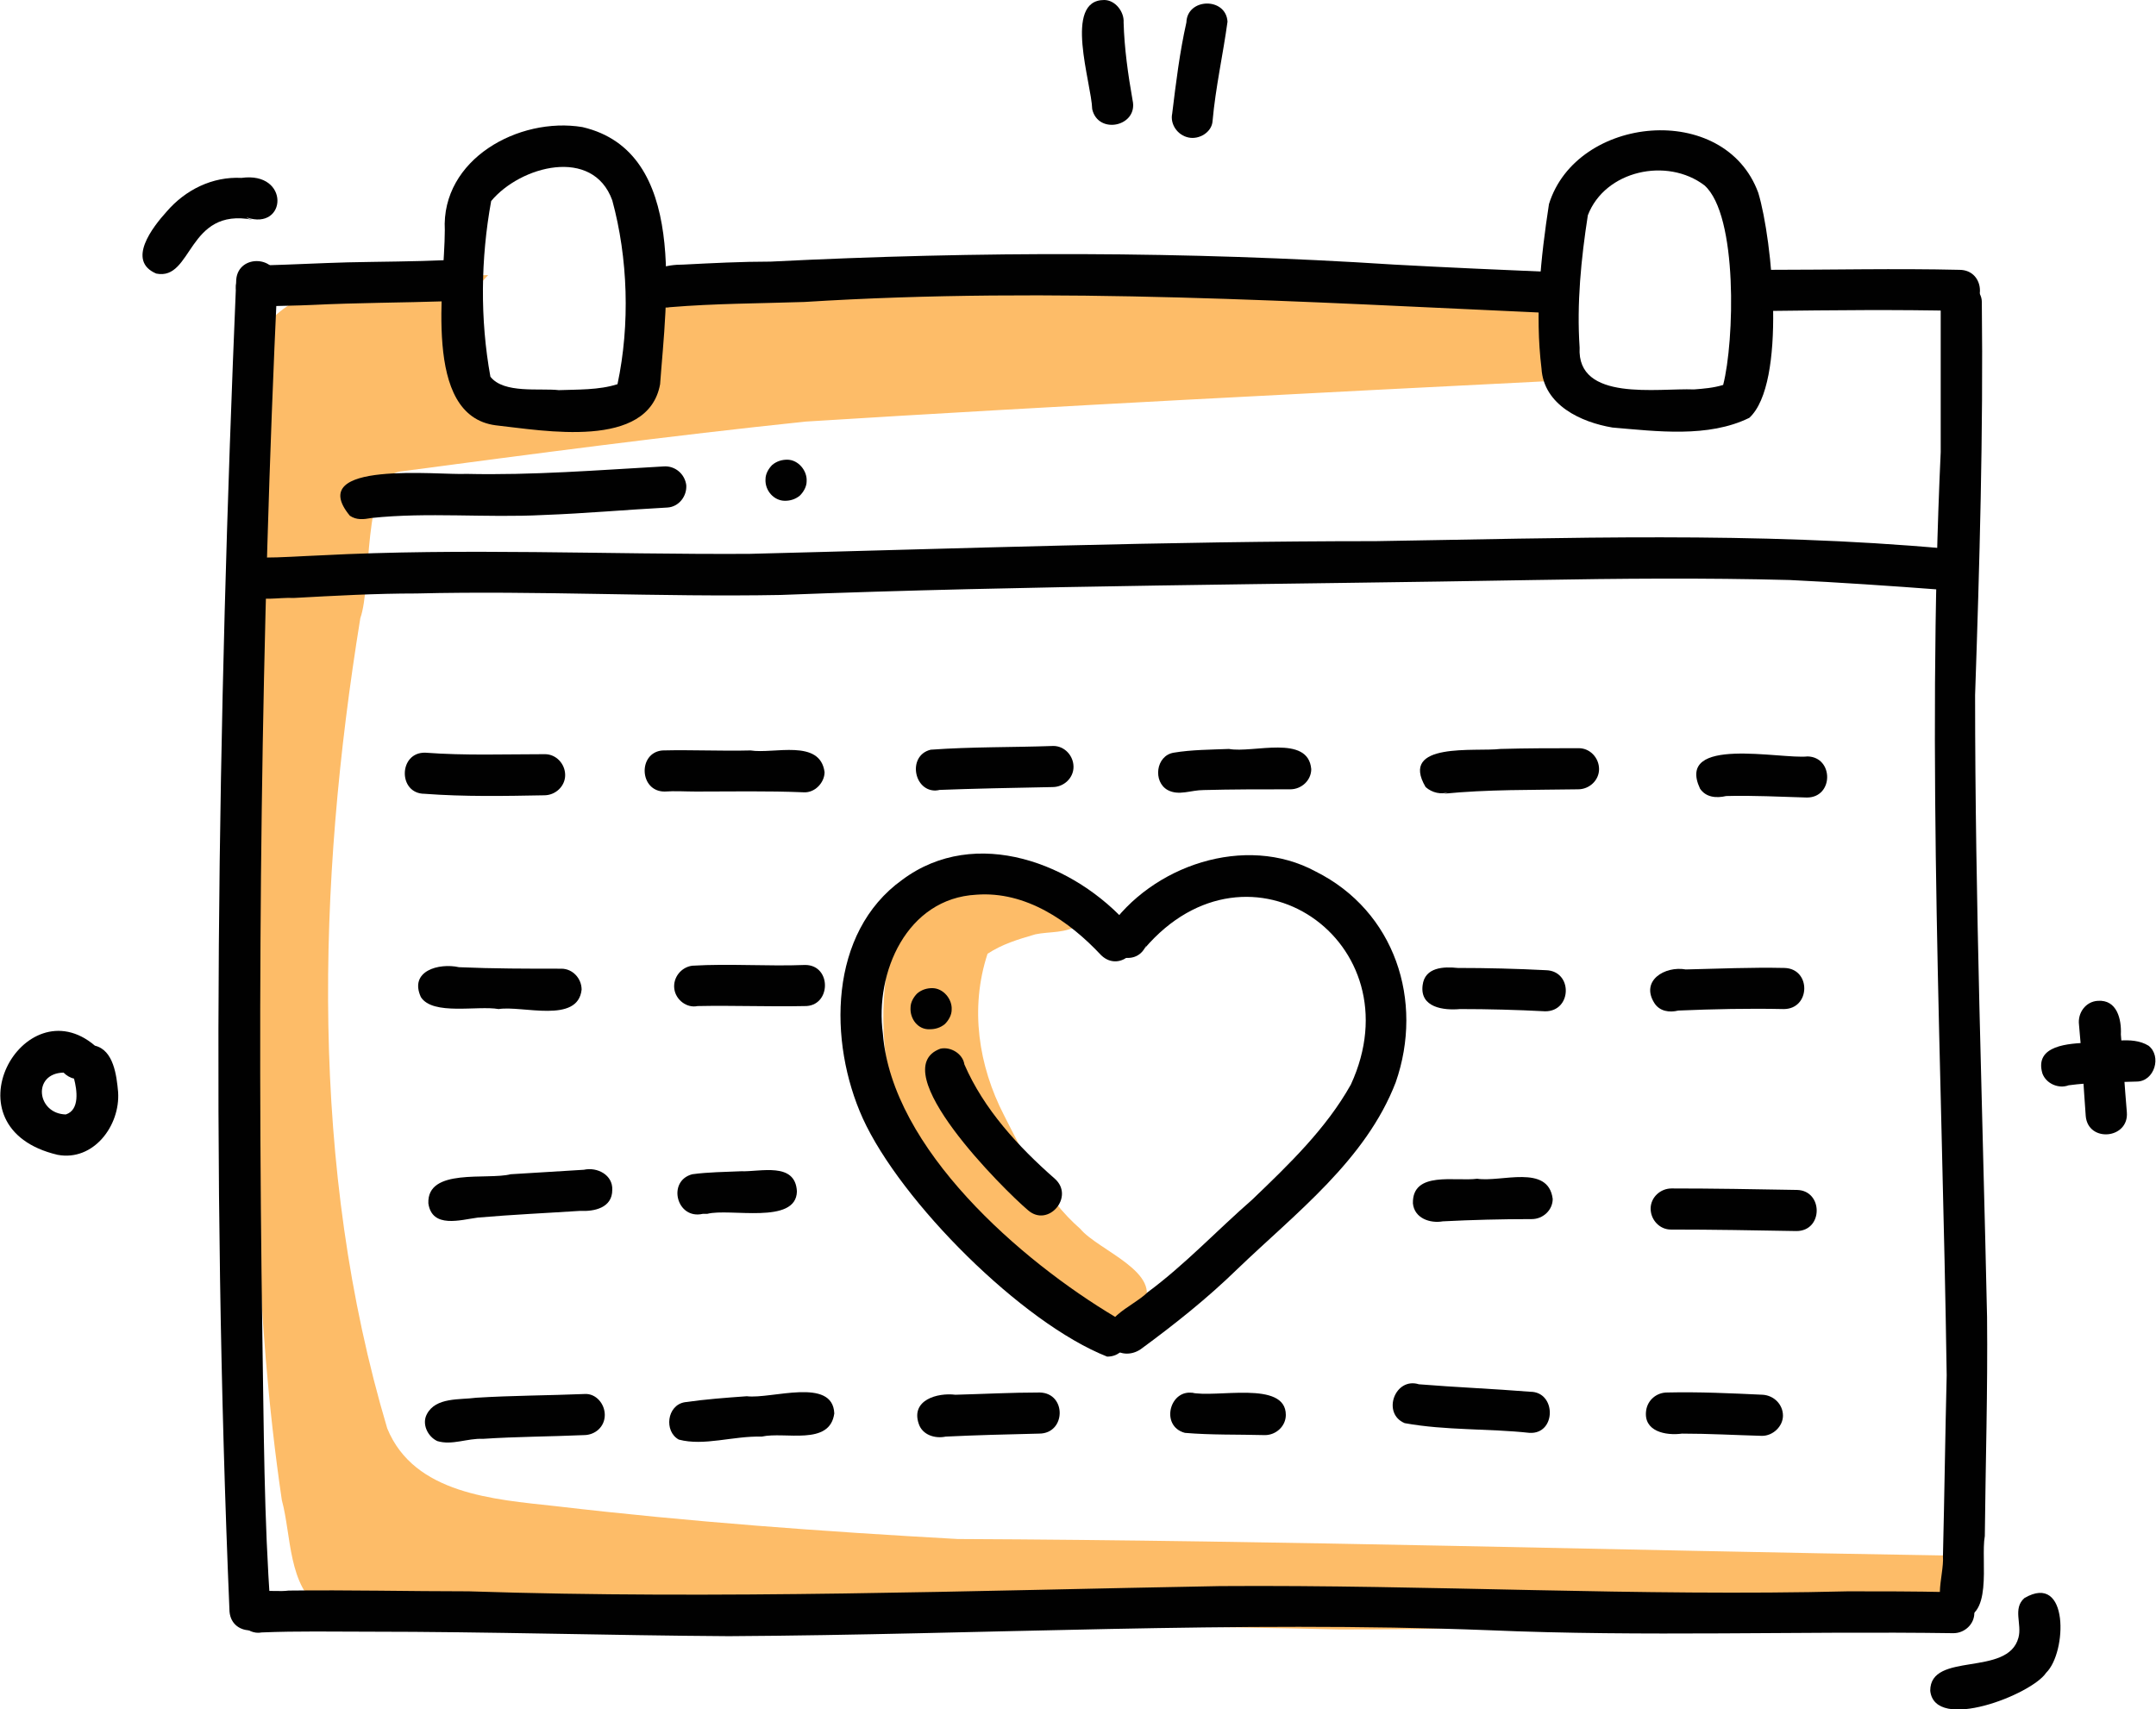 <?xml version="1.0" encoding="utf-8"?>
<!-- Generator: Adobe Illustrator 28.2.0, SVG Export Plug-In . SVG Version: 6.00 Build 0)  -->
<svg version="1.1" id="Layer_1" xmlns="http://www.w3.org/2000/svg" xmlns:xlink="http://www.w3.org/1999/xlink" x="0px" y="0px"
	 viewBox="0 0 288.4 228.7" style="enable-background:new 0 0 288.4 228.7;" xml:space="preserve">
<style type="text/css">
	.st0{fill:#FDBC68;}
	.st1{fill:#010101;}
	.st2{fill:#FDBC68;stroke:#FDBC68;stroke-miterlimit:10;}
</style>
<g>
	<path class="st0" d="M153.6,217.5c-12.6,0.2-25.2-0.6-37.9-1.4c-16-1-32-2-48-1.1c-8.1,0.4-16.9,2.9-24.7,0.3
		c-4.5-3.1-4-9.8-5.3-14.6c-3.7-25.1-3.8-50.7-3.6-76.1c0.5-18.1,1.8-36.4-0.1-54.5c-2.6-18.2-4.6-32,18.6-32.6
		c4.2-0.3,8.5-0.6,12.7-0.7c-0.4,0.4-0.8,0.9-1.2,1.3c-1.2,1.3-2.7,3-2.6,4.8c0,0.2,0,0.3,0,0.5c-0.1,0.7-0.2,1.5-0.1,2.3
		c0.1,1,0.6,2.1,1.3,2.8c0.2,0.2,0.3,0.4,0.5,0.5c0.4,0.6,0.8,1.2,1.4,1.8c0.8,0.8,1.9,1.4,3,1.7c0,0,0,0,0,0
		c0.5,1.5,1.7,2.6,3.1,3.3c0.5,0.2,1.1,0.4,1.6,0.5c1,0.2,2.1,0.4,3.1,0.4c1.4,0,2.8-0.2,4.1-0.8c2.5-1.1,4.1-3.4,5.1-5.9
		c0.4-0.9,0.8-2,0.9-3c0.1-0.9,0.1-1.8-0.1-2.6c-0.1-0.4-0.3-0.8-0.5-1.1c0.9-1.7,1.5-3.5,1.6-5.3c0-0.4,0.1-0.7,0.1-1.1
		c2.9,0.1,5.7,0.1,8.6,0.2c10.6,0.3,21.1,0.5,31.7,0.2c27.3,1.7,54.6,2.8,82,4.1c-0.1,1.1-0.2,2.2-0.1,3.2c0.1,1,0.3,2.1,0.6,3.1
		c-0.1,0.4-0.2,0.7-0.3,1.1c-0.2,0.7-0.2,1.4-0.2,2.1c-33.7,1.7-67.5,3.4-101.1,5.5c-18.2,1.9-36.3,4.3-54.4,6.7
		c-5,1-3.6,15.1-5.2,19.6c-5.8,35.7-6.8,73.5,3.6,108.4c3.6,8.8,14.3,9.5,22.5,10.4c17.9,2.1,35.8,3.4,53.8,4.4
		c43.9,0.2,88,1.5,131.8,2.2c5.4,1.9,2.1,6.8-2.8,6.3c-25.9,2.5-51.9,3.6-77.9,3.6C170.8,217.8,162.2,217.7,153.6,217.5z"/>
	<path class="st1" d="M66.3,56.9c-9.9-1.3-6.8-18.8-6.8-26.1c-0.5-9.5,9.9-15.2,18.4-13.8c14.2,3.3,11.2,23.3,10.4,34.4
		C86.7,60.2,72.7,57.6,66.3,56.9z M74.6,52.2c2.7-0.1,5.5,0,8-0.8c1.7-8,1.4-16.9-0.7-24.6c-2.6-7.2-12.3-4.6-16.2,0.1
		c-1.4,7.7-1.5,15.8-0.1,23.5c1.8,2.3,6.6,1.5,9.2,1.8C74.8,52.2,74.6,52.2,74.6,52.2z"/>
	<path class="st1" d="M215.7,57.2c-4.2-0.7-9.2-3-9.5-7.9c-0.9-7.4-0.1-14.8,1-22c3.7-11.9,23.5-13.8,28-1.5
		c1.9,6.3,3.8,25.5-1.2,30.1C228.5,58.6,221.6,57.7,215.7,57.2z M226.6,52.1c1.3-0.1,2.6-0.2,3.9-0.6c1.5-5.8,2-22.7-2.5-26.7
		c-5-3.8-13.3-2-15.6,4c-0.9,5.8-1.5,11.8-1.1,17.7C210.9,53.8,221.8,51.9,226.6,52.1z"/>
	<path class="st1" d="M31.8,39.5c-1-2.4,1.3-4.2,3.6-4c3.7-0.1,7.4-0.3,11.1-0.4c4.4-0.1,8.9-0.1,13.3-0.3c1.5-0.1,2.8,1.2,2.8,2.7
		c0,1.5-1.2,2.8-2.7,2.8c-6.1,0.2-12.1,0.2-18.2,0.5c-2.1,0.1-4.2,0.1-6.4,0.2C34,41.4,32.4,40.9,31.8,39.5z"/>
	<path class="st1" d="M207.8,41.9c-33.4-1.5-66.8-3.6-100.2-1.5c-6,0.2-12,0.2-18,0.7c-1.5,0.3-2.9-0.8-3.1-2.3
		c-0.4-2.9,2.7-3.4,4.9-3.4c3.9-0.2,7.8-0.4,11.7-0.4c27.8-1.4,55.6-1.4,83.4,0.4c7.3,0.4,14.3,0.7,21.3,1
		C211.2,36.4,211.4,41.8,207.8,41.9z"/>
	<path class="st1" d="M262.2,41.6c-8.5-0.2-17.1-0.1-25.6,0c-3.6,0.1-3.7-5.3-0.1-5.5c8.5,0,17.1-0.2,25.6,0
		C265.7,36.1,265.8,41.5,262.2,41.6z"/>
	<path class="st1" d="M33,79.6c-1.3-0.8-1.8-2.4-1.1-3.7c0.6-1.2,2-1.6,3.2-1.3c2.6,0,5.2-0.2,7.8-0.3c19.1-1,38.2-0.1,57.3-0.2
		c27.9-0.7,55.8-1.7,83.8-1.7c25.5-0.4,50.9-1.3,76.3,1c3.5,0.4,3.1,5.8-0.6,5.5c-6.6-0.5-13.9-1-20.3-1.3
		c-11.4-0.3-22.8-0.2-34.2,0c-33.6,0.6-67.2,0.7-100.8,2C88.2,79.9,72,79,55.7,79.4c-5.5,0-10.9,0.3-16.4,0.6
		C37.2,79.9,35,80.5,33,79.6z"/>
	<path class="st1" d="M30.7,215.6c-2.5-59.4-1.6-118.9,0.9-178.2c0.3-3.5,5.7-3.2,5.5,0.4c-2.2,47-2.7,94.1-2,141.2
		c0.2,12.1,0.2,24.2,1.1,36.3C36.4,218.8,31,219.2,30.7,215.6z"/>
	<path class="st1" d="M261.7,216.5c-3.7-1-1.6-5.6-1.8-8.3c0.2-8.1,0.3-16.1,0.5-24.2c-0.6-41.2-2.7-82.3-0.8-123.5
		c0-6.6,0-13.2,0-19.8c0-1.5,1.1-2.8,2.6-2.9c1.4-0.1,2.9,1.1,2.9,2.6c0.2,17.5-0.3,35.1-0.9,52.6c0,27.7,1,55.4,1.6,83.2
		c0.1,9.8-0.2,19.5-0.3,29.3C264.9,208.8,266.8,217,261.7,216.5z"/>
	<path class="st1" d="M97.5,218.9c-16.1-0.1-32.1-0.6-48.2-0.6c-4.8,0-9.5-0.1-14.3,0.1c-2,0.4-4-1.9-3-3.8c1.2-2.5,4.4-1.5,6.6-1.8
		c8-0.1,16.1,0.1,24.1,0.1c33.5,1.1,67-0.1,100.5-0.7c28-0.2,56,1.4,84,0.7c4.5,0,8.9,0,13.4,0.1c1.7-0.2,3.5,0.9,3.5,2.8
		c0,1.5-1.3,2.7-2.8,2.7c-20.7-0.3-41.5,0.5-62.2-0.4C165.3,216.8,131.4,218.7,97.5,218.9z"/>
	<path class="st1" d="M56.8,106.2c-3.6,0-3.5-5.6,0.1-5.5c5.3,0.4,10.7,0.2,16,0.2c1.5,0,2.7,1.3,2.7,2.8c0,1.5-1.3,2.7-2.8,2.7
		C67.5,106.5,62.1,106.6,56.8,106.2z"/>
	<path class="st1" d="M107.5,106c-4.8-0.2-9.6-0.1-14.4-0.1c-1.4,0-2.8-0.1-4.2,0c-3.4,0-3.6-5.2-0.3-5.5c3.9-0.1,7.9,0.1,11.8,0
		c3.1,0.5,9.3-1.6,9.9,2.9C110.3,104.7,109,106.1,107.5,106z"/>
	<path class="st1" d="M125.5,105.7c0.1,0,0.1,0,0.2,0c-3.4,0.7-4.5-4.6-1.2-5.4c5.5-0.4,10.9-0.3,16.4-0.5c1.5,0,2.7,1.3,2.7,2.8
		c0,1.5-1.3,2.7-2.8,2.7c-5.2,0.1-10.5,0.2-15.7,0.4C125.2,105.7,125.4,105.7,125.5,105.7z"/>
	<path class="st1" d="M156.2,105.7c-2-1.1-1.6-4.6,0.8-5c2.4-0.4,4.9-0.4,7.4-0.5c3.2,0.6,10.6-2,11,2.7c0,1.5-1.3,2.7-2.8,2.7
		c-4,0-7.9,0-11.6,0.1C159.3,105.7,157.7,106.5,156.2,105.7z"/>
	<path class="st1" d="M190.7,105.3c-3.6-6.1,6.7-4.7,10-5.1c3.5-0.1,7-0.1,10.5-0.1c1.5,0,2.7,1.3,2.7,2.8c0,1.5-1.3,2.7-2.8,2.7
		c-6.1,0.1-12.1,0-18.1,0.6c0.2,0,0.5-0.1,0.7-0.2C192.8,106.3,191.6,106.1,190.7,105.3z"/>
	<path class="st1" d="M241.7,106.7c-3.6-0.1-7.2-0.3-10.8-0.2c-1.3,0.3-2.7,0.2-3.5-1c-3.3-7.1,10.8-3.9,14.4-4.3
		C245.3,101.3,245.3,106.7,241.7,106.7z"/>
	<path class="st1" d="M66.7,135c-2.8-0.5-8.8,0.9-10.4-1.6c-1.6-3.5,2.4-4.6,5.1-4c4.6,0.2,9.1,0.2,13.7,0.2c1.5,0,2.7,1.3,2.7,2.8
		C77.3,137,69.9,134.5,66.7,135z"/>
	<path class="st1" d="M90.2,132.3c-0.2-1.5,0.9-2.9,2.4-3.1c5-0.3,10.1,0.1,15.1-0.1c3.6,0,3.5,5.6-0.1,5.5c-4.8,0.1-9.5-0.1-14.3,0
		C91.9,134.9,90.4,133.8,90.2,132.3z"/>
	<path class="st1" d="M189,161c-0.1-4.4,5.7-2.9,8.6-3.3c3.2,0.5,9.5-2,10.1,2.7c0,1.5-1.3,2.7-2.8,2.7c-4,0-8,0.1-11.9,0.3
		C191.3,163.7,189.2,163,189,161z"/>
	<path class="st1" d="M240.3,164.7c-5.6-0.1-11.2-0.2-16.8-0.2c-1.5,0-2.7-1.3-2.7-2.8c0-1.5,1.3-2.7,2.8-2.7
		c5.6,0,11.2,0.1,16.8,0.2C243.9,159.3,243.9,164.7,240.3,164.7z"/>
	<path class="st1" d="M206.7,135.3c-3.8-0.2-7.6-0.3-11.4-0.3c-2.2,0.2-5.4-0.2-5-3.2c0.3-2.4,2.8-2.5,4.7-2.3
		c3.9,0,7.9,0.1,11.8,0.3C210.4,129.9,210.3,135.3,206.7,135.3z"/>
	<path class="st1" d="M221.3,134.2c-1.9-3,1.4-5,4.2-4.5c4.4-0.1,8.8-0.3,13.2-0.2c3.6,0.1,3.5,5.5-0.1,5.5c-4.7-0.1-9.4,0-14.1,0.2
		C223.3,135.5,222,135.3,221.3,134.2z"/>
	<path class="st1" d="M57.3,161c-0.2-4.8,7.9-3.1,11-3.9c3.3-0.2,6.6-0.4,9.8-0.6c1.8-0.4,3.9,0.7,3.8,2.7c0,2.4-2.4,2.9-4.3,2.8
		c-4.6,0.3-9.1,0.5-13.7,0.9C61.6,163.2,57.8,164.4,57.3,161z"/>
	<path class="st1" d="M94,162.4c-3.5,0.8-4.8-4.4-1.4-5.3c2.2-0.3,4.4-0.3,6.5-0.4c2.6,0.1,7.3-1.3,7.5,2.7c-0.1,4.5-9,2.2-12,3
		C94.4,162.4,94,162.4,94,162.4z"/>
	<path class="st1" d="M204.6,191.7c-5.5-0.6-11.2-0.3-16.7-1.3c-3.1-1.3-1.3-6.2,1.9-5.2c4.9,0.4,9.9,0.6,14.9,1
		C208.2,186.2,208.2,191.9,204.6,191.7z"/>
	<path class="st1" d="M235.7,192.1c-3.6-0.1-7.1-0.3-10.7-0.3c-2.2,0.3-5.2-0.3-4.8-3.1c0.2-1.4,1.4-2.4,2.8-2.4
		c4.3-0.1,8.5,0.1,12.8,0.3c1.5,0.1,2.7,1.3,2.7,2.8C238.5,190.8,237.2,192.1,235.7,192.1z"/>
	<path class="st1" d="M58.5,192.8c-1.3-0.6-2.1-2.3-1.4-3.6c1.2-2.3,4.4-1.9,6.6-2.2c4.8-0.3,9.7-0.3,14.5-0.5
		c1.5-0.1,2.7,1.3,2.7,2.8c0,1.6-1.3,2.7-2.8,2.7c-4.5,0.2-9,0.2-13.5,0.5C62.5,192.4,60.5,193.4,58.5,192.8z"/>
	<path class="st1" d="M90.8,192.6c-2-1.1-1.6-4.6,0.8-5c2.8-0.4,5.5-0.6,8.3-0.8c3.3,0.4,11.5-2.6,11.7,2.3
		c-0.6,4.4-6.6,2.4-9.7,3.1C98,192.1,94.2,193.5,90.8,192.6z"/>
	<path class="st1" d="M122.9,190.5c-1.1-3.2,2.5-4.2,4.9-3.9c3.8-0.1,7.5-0.3,11.3-0.3c3.6,0.1,3.5,5.5-0.1,5.5
		c-4.2,0.1-8.4,0.2-12.5,0.4C125.1,192.5,123.4,192,122.9,190.5z"/>
	<path class="st1" d="M169.2,192c-3.6-0.1-7.2,0-10.7-0.3c-3.4-0.9-2-6.1,1.3-5.3c-0.3-0.1,0,0-0.5-0.1c3.3,0.8,12.7-1.7,12.7,3
		C172,190.8,170.7,192,169.2,192z"/>
	<path class="st1" d="M20.9,36.6c-4-1.7-0.5-6.2,1.4-8.3c2.5-2.9,6.1-4.7,10-4.5c6.5-0.9,6.1,7.1,0.7,5.3c0.2,0.2,0.5,0.2,0.8,0.3
		C25,27.7,25.8,37.6,20.9,36.6z"/>
	<path class="st1" d="M258.2,226.2c0-5.3,10.4-1.8,11.8-7.1c0.5-1.8-0.8-3.9,0.8-5.3c6-3.5,5.7,7.3,2.9,10
		C271.8,226.7,258.8,231.8,258.2,226.2z"/>
	<path class="st1" d="M146.1,14.6c-0.1-3.5-3.9-14.6,1.6-14.6c1.5,0,2.7,1.6,2.6,3c0.1,3.5,0.6,7,1.2,10.4
		C152.3,16.9,146.9,18.1,146.1,14.6z"/>
	<path class="st1" d="M159,18.4c-1.5-0.3-2.5-1.8-2.2-3.2c0.5-4.1,1-8.2,1.9-12.2c0.1-3.3,5.3-3.4,5.5-0.1c-0.6,4.4-1.6,8.8-2,13.3
		C162.1,17.7,160.4,18.7,159,18.4z"/>
	<path class="st1" d="M7.7,154.5c-15.3-3.6-4.5-22.7,5-14.6c2.5,0.6,2.9,4,3.1,6.2C16.1,150.6,12.5,155.4,7.7,154.5z M8.8,149.1
		c1.9-0.6,1.5-3.3,1.1-4.8c-0.5-0.1-1-0.4-1.4-0.8C4.3,143.6,4.9,149,8.8,149.1z"/>
	<path class="st1" d="M273.2,143.6c-1.1-3.8,3.6-4,6.2-4.1c2.6,0.1,5.7-1,8,0.4c1.8,1.4,0.8,4.8-1.6,4.8c-3,0.1-6.1,0.1-9.1,0.5
		C275.4,145.7,273.7,145,273.2,143.6z"/>
	<path class="st1" d="M279,149.3c-0.3-4-0.5-8.1-0.9-12.2c-0.2-1.6,0.9-3.1,2.5-3.2c2.6-0.2,3.2,2.5,3.1,4.5
		c0.3,3.5,0.5,6.9,0.8,10.4C284.8,152.4,279.3,152.9,279,149.3z"/>
	<path class="st1" d="M46.8,69c-6.2-7.5,12-5.4,15.6-5.6c8.8,0.2,17.6-0.5,26.4-1c1.5-0.1,2.8,1,3,2.5c0.1,1.5-1,2.9-2.5,3
		c-5.6,0.3-11.1,0.8-16.6,1c-7.7,0.4-15.5-0.4-23,0.4C48.6,69.5,47.7,69.6,46.8,69z"/>
	<path class="st1" d="M102.4,64.1c0-0.7,0.4-1.4,0.9-1.9c0.6-0.5,1.3-0.7,2-0.7c1.5,0,2.7,1.5,2.6,2.9c0,0.7-0.4,1.4-0.9,1.9
		c-0.6,0.5-1.3,0.7-2,0.7C103.5,67,102.3,65.6,102.4,64.1z"/>
	<path class="st0" d="M148.1,178.5c-5.6-0.7-9.6-5.3-13.9-8.5c-11.7-9.3-18-25.7-15.5-40.5c0.5-2.1,1.6-4,3-5.6
		c0.5-2.6,1.6-7.2,5.2-5.2c1.2-1.3,3.4-1.6,4.5-0.1c3.3-1.7,7.3-2.2,10.8-0.7c2.5,0.6,4.6,3.8,2.1,5.8c-1.7,1.2-3.9,0.9-5.8,1.3
		c-2.4,0.7-4.4,1.3-6.4,2.6c-2.4,7.3-1.2,15,2.2,21.6c2.8,5.5,5.5,11.1,10.2,15.2c2.4,2.9,11.3,5.9,8.3,10.4
		C153.3,177.4,150.4,179,148.1,178.5z"/>
	<path class="st1" d="M148.1,181.5c-11.4-4.5-27.6-20.7-32.7-31.9c-4.6-10.2-4.6-24.8,5.3-31.9c9.8-7.3,23.1-2.2,30.4,6.2
		c2.5,2.6-1.2,6.4-3.8,3.9c-4.3-4.6-10.1-8.6-16.7-8.1c-9.3,0.5-13.6,10.4-12.5,18.6c1.2,15.4,18.5,30.4,31.1,37.9
		c-0.3-0.1-0.6-0.2-0.9-0.2C151.7,176.2,151.6,181.5,148.1,181.5z"/>
	<path class="st1" d="M148.6,180.1c-2.3-3.5,2.9-5.2,4.9-7.2c5-3.7,9.3-8.3,14-12.4c4.9-4.7,9.9-9.5,13.2-15.4
		c8.8-19.1-13.6-34.6-27.6-18.2c0,0,0-0.1,0.1-0.1c0-0.1,0.1-0.2,0.1-0.3c-1.4,3.3-6.5,1.2-5.1-2.1c5.8-8.6,18.4-12.9,27.8-7.8
		c10.6,5.3,14.5,17.3,10.7,28.2c-4,10.4-13.4,17.5-21.2,25c-4,3.9-8.4,7.4-12.9,10.7C151.3,181.4,149.6,181.3,148.6,180.1z"/>
	<path class="st1" d="M137.5,161.9c-3.2-2.7-19.4-18.8-11.7-21.6c1.4-0.3,3,0.7,3.2,2.1c2.6,6,7.2,11,12.1,15.3
		C143.8,160.1,140.2,164.3,137.5,161.9z"/>
	<path class="st1" d="M121.8,134.8c0-0.7,0.4-1.4,0.9-1.9c0.6-0.5,1.3-0.7,2-0.7c1.5,0,2.7,1.5,2.6,2.9c0,0.7-0.4,1.4-0.9,1.9
		c-0.6,0.5-1.3,0.7-2,0.7C122.8,137.8,121.7,136.3,121.8,134.8z"/>
</g>
</svg>
